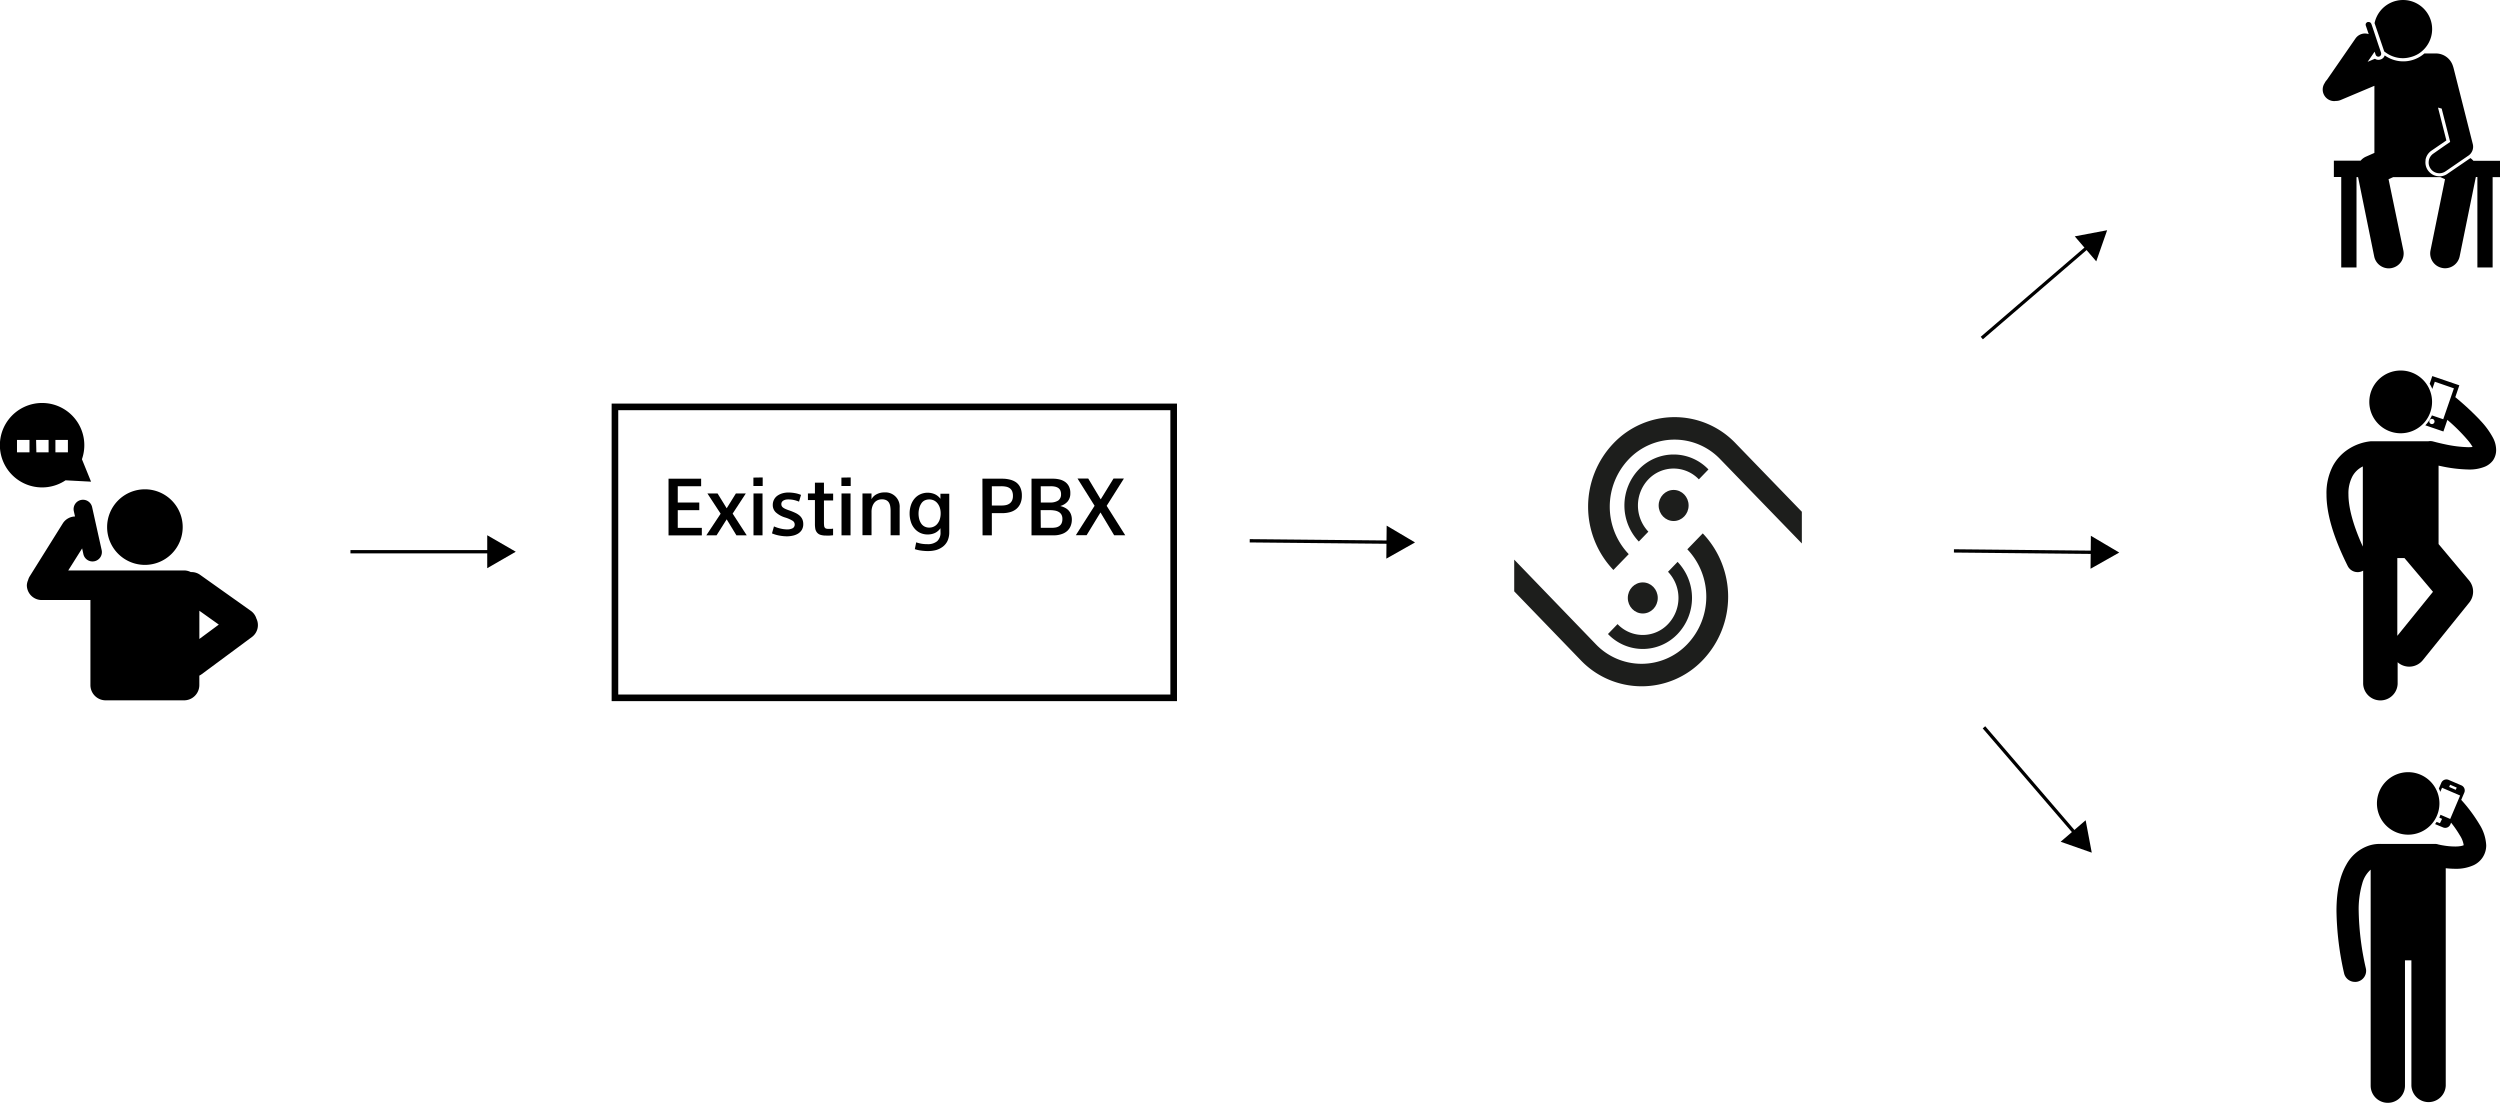 <svg xmlns="http://www.w3.org/2000/svg" viewBox="0 0 756.17 333.57"><title>SIP Push</title><path d="M202.21,144.79h9.86v2.28H205V152h6.51v2.31H205v5.35h7.28v2.28H202.21Z"/><path d="M221.6,155.35l4.27,6.58h-3.12l-2.95-4.85-3.07,4.85h-3.1l4.34-6.55-4-6.12h3.07l2.76,4.48,2.78-4.48h3Z"/><path d="M230.69,144.41V147h-2.81v-2.54Zm-.05,4.85v12.67h-2.73V149.26Z"/><path d="M241.68,151.73a9.47,9.47,0,0,0-1.73-.53,8.27,8.27,0,0,0-1.55-.14,3.57,3.57,0,0,0-.74.07,2.41,2.41,0,0,0-.65.24,1.28,1.28,0,0,0-.5.45,1.22,1.22,0,0,0-.18.65,1.35,1.35,0,0,0,.12.59,1.32,1.32,0,0,0,.42.48,4,4,0,0,0,.79.44,12.93,12.93,0,0,0,1.22.46c.62.22,1.19.46,1.7.7a5.39,5.39,0,0,1,1.3.84,3.24,3.24,0,0,1,.8,1.09,3.51,3.51,0,0,1,.28,1.43,3.4,3.4,0,0,1-.43,1.76,3.45,3.45,0,0,1-1.14,1.14,5,5,0,0,1-1.6.62,8.3,8.3,0,0,1-1.78.2,12.6,12.6,0,0,1-2.29-.23,10.29,10.29,0,0,1-2.22-.66l.6-2.11a10.94,10.94,0,0,0,2.1.68,9.11,9.11,0,0,0,1.84.23,3.65,3.65,0,0,0,1.67-.33,1.23,1.23,0,0,0,.66-1.16,1.32,1.32,0,0,0-.69-1.16,9.7,9.7,0,0,0-2.19-.95,7.38,7.38,0,0,1-2.83-1.56,3,3,0,0,1-.92-2.23,3.43,3.43,0,0,1,.41-1.68,3.26,3.26,0,0,1,1.1-1.2,5.26,5.26,0,0,1,1.53-.68,6.65,6.65,0,0,1,1.64-.21,11.69,11.69,0,0,1,2,.18,8.43,8.43,0,0,1,1.86.54Z"/><path d="M244.37,149.26h2.12V146h2.73v3.29H252v2.08h-2.78V158a9.35,9.35,0,0,0,.05,1,1.1,1.1,0,0,0,.22.61.77.77,0,0,0,.45.29,3.33,3.33,0,0,0,.79.07c.24,0,.46,0,.66,0l.59-.07v2l-1,.09a10.12,10.12,0,0,1-1.1,0,5.42,5.42,0,0,1-1.78-.24,2.2,2.2,0,0,1-1-.71,2.45,2.45,0,0,1-.5-1.12,8.71,8.71,0,0,1-.11-1.53v-7.13h-2.12Z"/><path d="M257.31,144.41V147H254.5v-2.54Zm-.05,4.85v12.67h-2.73V149.26Z"/><path d="M263.6,149.26V151h0a3.58,3.58,0,0,1,1.58-1.52,5,5,0,0,1,2.33-.54,4.31,4.31,0,0,1,4.61,4.61v8.35h-2.74v-7.32a8.48,8.48,0,0,0-.12-1.49,3,3,0,0,0-.43-1.13,2,2,0,0,0-.82-.69,3,3,0,0,0-1.29-.24,3.14,3.14,0,0,0-1.13.21,2.85,2.85,0,0,0-1,.67,3.6,3.6,0,0,0-.7,1.19,5,5,0,0,0-.28,1.79v7h-2.74V149.26Z"/><path d="M284.45,159.77h0a4.18,4.18,0,0,1-1.67,1.44,5.18,5.18,0,0,1-2.15.45,5.27,5.27,0,0,1-2.32-.49,5,5,0,0,1-1.72-1.34,5.68,5.68,0,0,1-1.08-2,8.1,8.1,0,0,1-.38-2.51,7.8,7.8,0,0,1,.39-2.5,5.88,5.88,0,0,1,1.1-2,5,5,0,0,1,1.77-1.33,5.45,5.45,0,0,1,4.38,0,4.42,4.42,0,0,1,1.68,1.38h0v-1.53h2.67V161a6.27,6.27,0,0,1-.55,2.65,4.81,4.81,0,0,1-1.42,1.72,6.24,6.24,0,0,1-2,1,9.63,9.63,0,0,1-2.46.31,14.83,14.83,0,0,1-2.1-.15,9.81,9.81,0,0,1-1.88-.43l.41-2.06a10.58,10.58,0,0,0,1.63.42,10.32,10.32,0,0,0,1.73.13,4.33,4.33,0,0,0,3-.91,3.42,3.42,0,0,0,1-2.64Zm-6.62-4.47a7,7,0,0,0,.2,1.7,4.39,4.39,0,0,0,.6,1.35,2.72,2.72,0,0,0,1,.9,3,3,0,0,0,1.43.33,3.1,3.1,0,0,0,1.45-.33,2.93,2.93,0,0,0,1.08-.9,4.1,4.1,0,0,0,.69-1.35,5.77,5.77,0,0,0,.24-1.7,5.54,5.54,0,0,0-.24-1.7,4.15,4.15,0,0,0-.69-1.32,3.14,3.14,0,0,0-1.08-.9,3.38,3.38,0,0,0-2.87,0,2.62,2.62,0,0,0-1,.94,4.69,4.69,0,0,0-.59,1.35A6.45,6.45,0,0,0,277.83,155.3Z"/><path d="M297.15,144.79h6a9.37,9.37,0,0,1,2.28.27,5.59,5.59,0,0,1,1.89.82,4.05,4.05,0,0,1,1.28,1.56,5.62,5.62,0,0,1,.48,2.44,5.77,5.77,0,0,1-.48,2.48,4.48,4.48,0,0,1-1.29,1.66,5.19,5.19,0,0,1-1.89.91,8.65,8.65,0,0,1-2.24.28H300v6.72h-2.81ZM300,152.9h3a6,6,0,0,0,1.3-.13,3.09,3.09,0,0,0,1.08-.48,2.38,2.38,0,0,0,.74-.91,3.24,3.24,0,0,0,.26-1.4,3.51,3.51,0,0,0-.25-1.42,2.1,2.1,0,0,0-.75-.91,3,3,0,0,0-1.16-.46,7.72,7.72,0,0,0-1.41-.12H300Z"/><path d="M312,144.79h6.48a8.55,8.55,0,0,1,2.09.25,4.86,4.86,0,0,1,1.67.78,3.63,3.63,0,0,1,1.1,1.35,4.38,4.38,0,0,1,.4,2,3.72,3.72,0,0,1-.83,2.53,4.45,4.45,0,0,1-2.15,1.33v.05a5.76,5.76,0,0,1,1.32.48,4,4,0,0,1,1.1.8,3.69,3.69,0,0,1,.74,1.19,4.48,4.48,0,0,1,.28,1.63,5.12,5.12,0,0,1-.33,1.83,4.18,4.18,0,0,1-1,1.52,4.54,4.54,0,0,1-1.71,1,7.06,7.06,0,0,1-2.48.39H312Zm2.81,7.2h2.79a4.31,4.31,0,0,0,2.48-.6,2.21,2.21,0,0,0,.85-1.85,2.65,2.65,0,0,0-.25-1.27,1.94,1.94,0,0,0-.65-.71,3,3,0,0,0-.95-.37,6.09,6.09,0,0,0-1.29-.12h-3Zm0,7.66h3.24a7.09,7.09,0,0,0,1.36-.12,2.77,2.77,0,0,0,1-.43,2.07,2.07,0,0,0,.69-.83,3.13,3.13,0,0,0,.24-1.31,2.59,2.59,0,0,0-.3-1.31,2.2,2.2,0,0,0-.82-.81,3.6,3.6,0,0,0-1.21-.42,8.73,8.73,0,0,0-1.49-.12h-2.76Z"/><path d="M334.73,153l5.62,8.91H337L332.86,155l-4.2,6.89H325.4l5.68-8.91-5.16-8.23h3.24l3.77,6.29,3.87-6.29h3.14Z"/><rect x="186" y="123.07" width="169" height="88" style="fill:none;stroke:#000;stroke-width:2px"/><line x1="378" y1="163.57" x2="420.83" y2="163.99" style="fill:none;stroke:#000;stroke-miterlimit:10"/><polygon points="419.32 168.97 428 164.07 419.42 158.99 419.32 168.97"/><path d="M55.26,159.44A11.43,11.43,0,1,1,43.83,148a11.43,11.43,0,0,1,11.43,11.43"/><path d="M77.55,187.1a4.44,4.44,0,0,0-1.66-2.32L60.5,173.85a4.43,4.43,0,0,0-2.78-.81,4.56,4.56,0,0,0-2-.5H32l-.24,0-.24,0H20.64l4.2-6.67.38,1.73a2.83,2.83,0,0,0,5.53-1.22l-2.89-13a2.83,2.83,0,1,0-5.53,1.23l.36,1.61A4.5,4.5,0,0,0,19,158.3l-10,16a4.08,4.08,0,0,0-.5,1.16A4.41,4.41,0,0,0,8.12,177a4.5,4.5,0,0,0,4.5,4.49H27.35v25.69A4.62,4.62,0,0,0,32,211.83H55.66a4.62,4.62,0,0,0,4.63-4.62v-2.86a3.94,3.94,0,0,0,.73-.44l15.17-11.23a4.48,4.48,0,0,0,1.36-5.58ZM60.3,193.27v-8.54l5.88,4.19Z"/><path d="M19.84,145.28l7.7.41-2.76-6.79a12.77,12.77,0,1,0-4.94,6.37Zm-3.08-12.21h3.78v3.74H16.76Zm-7.84,3.74H5.14v-3.74H8.92Zm2-3.74h3.78v3.74H11Z"/><line x1="106" y1="166.88" x2="148.83" y2="166.88" style="fill:none;stroke:#000;stroke-miterlimit:10"/><polygon points="147.37 171.86 156 166.88 147.37 161.89 147.37 171.86"/><path d="M495.69,163.8a15.82,15.82,0,0,1,0-21.81,14.53,14.53,0,0,1,21.06,0l-2.9,3a10.55,10.55,0,0,0-15.27,0,11.49,11.49,0,0,0,0,15.82Z" style="fill:#1d1e1c"/><ellipse cx="506.22" cy="152.89" rx="4.53" ry="4.7" style="fill:#1d1e1c"/><path d="M496.89,196.29a14.55,14.55,0,0,1-10.53-4.52l2.9-3a10.51,10.51,0,0,0,15.26,0,11.47,11.47,0,0,0,0-15.82l2.9-3a15.82,15.82,0,0,1,0,21.81A14.55,14.55,0,0,1,496.89,196.29Z" style="fill:#1d1e1c"/><ellipse cx="496.89" cy="180.86" rx="4.53" ry="4.7" style="fill:#1d1e1c"/><path d="M545,154.79l-20-20.67a25.5,25.5,0,0,0-37,0,27.77,27.77,0,0,0,0,38.28l4.64-4.79a20.81,20.81,0,0,1,0-28.7,19.11,19.11,0,0,1,27.69,0L545,164.38Z" style="fill:#1d1e1c"/><path d="M515,161.36l-4.64,4.79a20.8,20.8,0,0,1,0,28.69,19.11,19.11,0,0,1-27.69,0L458,169.27v9.59l20.06,20.77a25.5,25.5,0,0,0,37,0,27.76,27.76,0,0,0,0-38.27Z" style="fill:#1d1e1c"/><path d="M750.07,127a84.5,84.5,0,0,0-7.42-6.87l1.22-3.59-8.18-2.79-.79,2.33a10.44,10.44,0,0,1,.8,1.56l.75-2.18,5.78,2L739,126.81l-3.42-1.17a10.1,10.1,0,0,1-2,3l5.47,1.87,1.2-3.51a54.21,54.21,0,0,1,6.22,6.19,13.71,13.71,0,0,1,1.41,2,10.77,10.77,0,0,1-1.36.07,37,37,0,0,1-6.87-.85c-1.07-.22-2-.45-2.65-.61l-.76-.2-.25-.06a3.31,3.31,0,0,0-1.46-.08l-.31,0H718l-.38,0c-.14,0-.28,0-.42,0a15.23,15.23,0,0,0-6.81,2.35,13.91,13.91,0,0,0-4.7,5,17.72,17.72,0,0,0-2,8.71c0,5.5,1.81,12.44,6.41,21.66a3.35,3.35,0,0,0,4.52,1.51l.16-.09v34.26a5.22,5.22,0,0,0,10.43,0V200.3l.2.18a5.28,5.28,0,0,0,7.41-.8l14.05-17.42a5.29,5.29,0,0,0-.06-6.7l-9.22-11V140.84l.81.17a43,43,0,0,0,8.23,1,12.34,12.34,0,0,0,5-.87,6,6,0,0,0,2.41-1.87A5.5,5.5,0,0,0,755,136a8,8,0,0,0-.95-3.58,23.85,23.85,0,0,0-4-5.41Zm-13.74.73a.79.79,0,1,1-.5-1A.8.8,0,0,1,736.33,127.73Zm-26,21.79a11.05,11.05,0,0,1,1.2-5.44,7.21,7.21,0,0,1,3.15-3v24.25c-3.25-7.14-4.36-12.3-4.35-15.82Zm14.78,42.8V168.79h2.16L735.9,179Z"/><path d="M735.62,121.55a9.49,9.49,0,1,1-9.48-9.48,9.48,9.48,0,0,1,9.48,9.48"/><path d="M721.12,15.46,718.23,7a8.8,8.8,0,1,1,15.26,7.57,8.92,8.92,0,0,1-1.92,1.66A8.67,8.67,0,0,1,729,17.3a8.54,8.54,0,0,1-2.21.3,8.77,8.77,0,0,1-4.58-1.31l-.17-.11a9.61,9.61,0,0,1-1-.72Zm27,33.18a4.73,4.73,0,0,0-.87-.8l-.06,0-1.09.75-5.85,4a4.19,4.19,0,0,1-2.18.74h-.31a4.23,4.23,0,0,1-2.27-.71,4.79,4.79,0,0,1-.73-.62,5.17,5.17,0,0,1-.42-.51,4.2,4.2,0,0,1-.69-2.92,2.28,2.28,0,0,1,0-.26,4.24,4.24,0,0,1,1.77-2.73l2.77-1.9,1.73-1.18,0-.14-2.5-9.82,1.11.3,2.55,10,0,.1-1.8,1.23L736,46.47a3.29,3.29,0,0,0-1.36,2.08v.09a3.16,3.16,0,0,0,.52,2.35,3.24,3.24,0,0,0,4.52.84l.3-.2,4.36-3,1.92-1.32.37-.25a3.25,3.25,0,0,0,1.31-3.48l-5.76-22.78a9,9,0,0,0-.27-.9,5.41,5.41,0,0,0-5-3.73h-3.61a9.68,9.68,0,0,1-12,.59A1.86,1.86,0,0,1,720,18L720,18a1.76,1.76,0,0,1-.6.1h-.08a2,2,0,0,1-.75-.19l-.23-.14-2.21.93,1.43-2.07.35-.51.33-.48a.08.08,0,0,0,0,0l.32.91a.84.84,0,0,0,.44.5.77.77,0,0,0,.65.05l0,0a.87.87,0,0,0,.56-1s0,0,0-.08l-.33-1-.52-1.52L718.07,9.6l-.5-1.48-.3-.87a1,1,0,0,0-.08-.14.78.78,0,0,0-.36-.36.75.75,0,0,0-.39-.09.9.9,0,0,0-.28,0,1,1,0,0,0-.56.46.92.92,0,0,0,0,.67l.86,2.54a3,3,0,0,0-.57-.15,5.11,5.11,0,0,0-.55-.05,3.53,3.53,0,0,0-2.88,1.51l-8.66,12.54a3.4,3.4,0,0,0-.64.91h0l-.08.13a3.5,3.5,0,0,0,3,5.36,2.6,2.6,0,0,0,.39-.05,3.64,3.64,0,0,0,1.51-.28l10.2-4.3v20.3l-2.59,1.15a4.49,4.49,0,0,0-1.58,1.2h-8.09v4.93h2.23V80.89h4.62V53.57h.47l4.88,24a4.51,4.51,0,0,0,4.41,3.6,4.09,4.09,0,0,0,.91-.1,4.49,4.49,0,0,0,3.5-5.3L722.46,54.2l1.42-.63h14.24l1.42.63-4.39,21.54a4.48,4.48,0,0,0,3.51,5.3,3.94,3.94,0,0,0,.9.1,4.51,4.51,0,0,0,4.41-3.6l4.89-24h.47V80.89h4.61V53.57h2.24V48.64Z"/><path d="M712.31,297a3.42,3.42,0,0,0,.71-.07,3.36,3.36,0,0,0,2.58-4,83.87,83.87,0,0,1-2.17-17.27,27.65,27.65,0,0,1,1.06-8.36,8.56,8.56,0,0,1,2.56-4.26v65.34a5.19,5.19,0,1,0,10.38,0V290.47h1.94v37.91a5.2,5.2,0,0,0,10.39,0V262.61a28,28,0,0,0,2.85.17,12.75,12.75,0,0,0,5.61-1.1,6.67,6.67,0,0,0,2.65-2.27A6.58,6.58,0,0,0,752,255.7a13,13,0,0,0-2-6.28,46.31,46.31,0,0,0-5.56-7.49l.93-2.18a1.67,1.67,0,0,0-.88-2.2l-3.86-1.66a1.68,1.68,0,0,0-2.21.88l-.74,1.73a9.16,9.16,0,0,1,.43,1l.53-1.23,5.47,2.35-3,7.09-2.94-1.27c-.11.3-.23.59-.36.88l.84.36L738,249l-1-.41a8,8,0,0,1-.47.67l2.4,1a1.67,1.67,0,0,0,2.21-.88l.24-.55a32.31,32.31,0,0,1,2.68,3.89,7.33,7.33,0,0,1,1.13,2.93,4.12,4.12,0,0,1-.78.24,9.8,9.8,0,0,1-1.85.15,21.15,21.15,0,0,1-3.54-.32c-.5-.08-.92-.16-1.2-.23l-.32-.07h0a3,3,0,0,0-1-.16H720.29a2.69,2.69,0,0,0-.4,0h-.19a10.4,10.4,0,0,0-3.47.61,12.22,12.22,0,0,0-6.57,5.71c-1.82,3.2-2.95,7.68-2.95,14.05A90.35,90.35,0,0,0,709,294.34a3.36,3.36,0,0,0,3.28,2.65Zm30.48-58.1-2-.87.29-.68,2,.87Z"/><path d="M737.85,243a9.45,9.45,0,1,1-9.45-9.44,9.45,9.45,0,0,1,9.45,9.44"/><line x1="591" y1="166.63" x2="633.83" y2="167.06" style="fill:none;stroke:#000;stroke-miterlimit:10"/><polygon points="632.32 172.03 641 167.13 632.42 162.06 632.32 172.03"/><line x1="599.43" y1="102.25" x2="631.9" y2="74.32" style="fill:none;stroke:#000;stroke-miterlimit:10"/><polygon points="634.05 79.05 637.34 69.64 627.55 71.49 634.05 79.05"/><line x1="600.09" y1="219.99" x2="628.01" y2="252.46" style="fill:none;stroke:#000;stroke-miterlimit:10"/><polygon points="623.28 254.6 632.69 257.9 630.84 248.1 623.28 254.6"/></svg>
